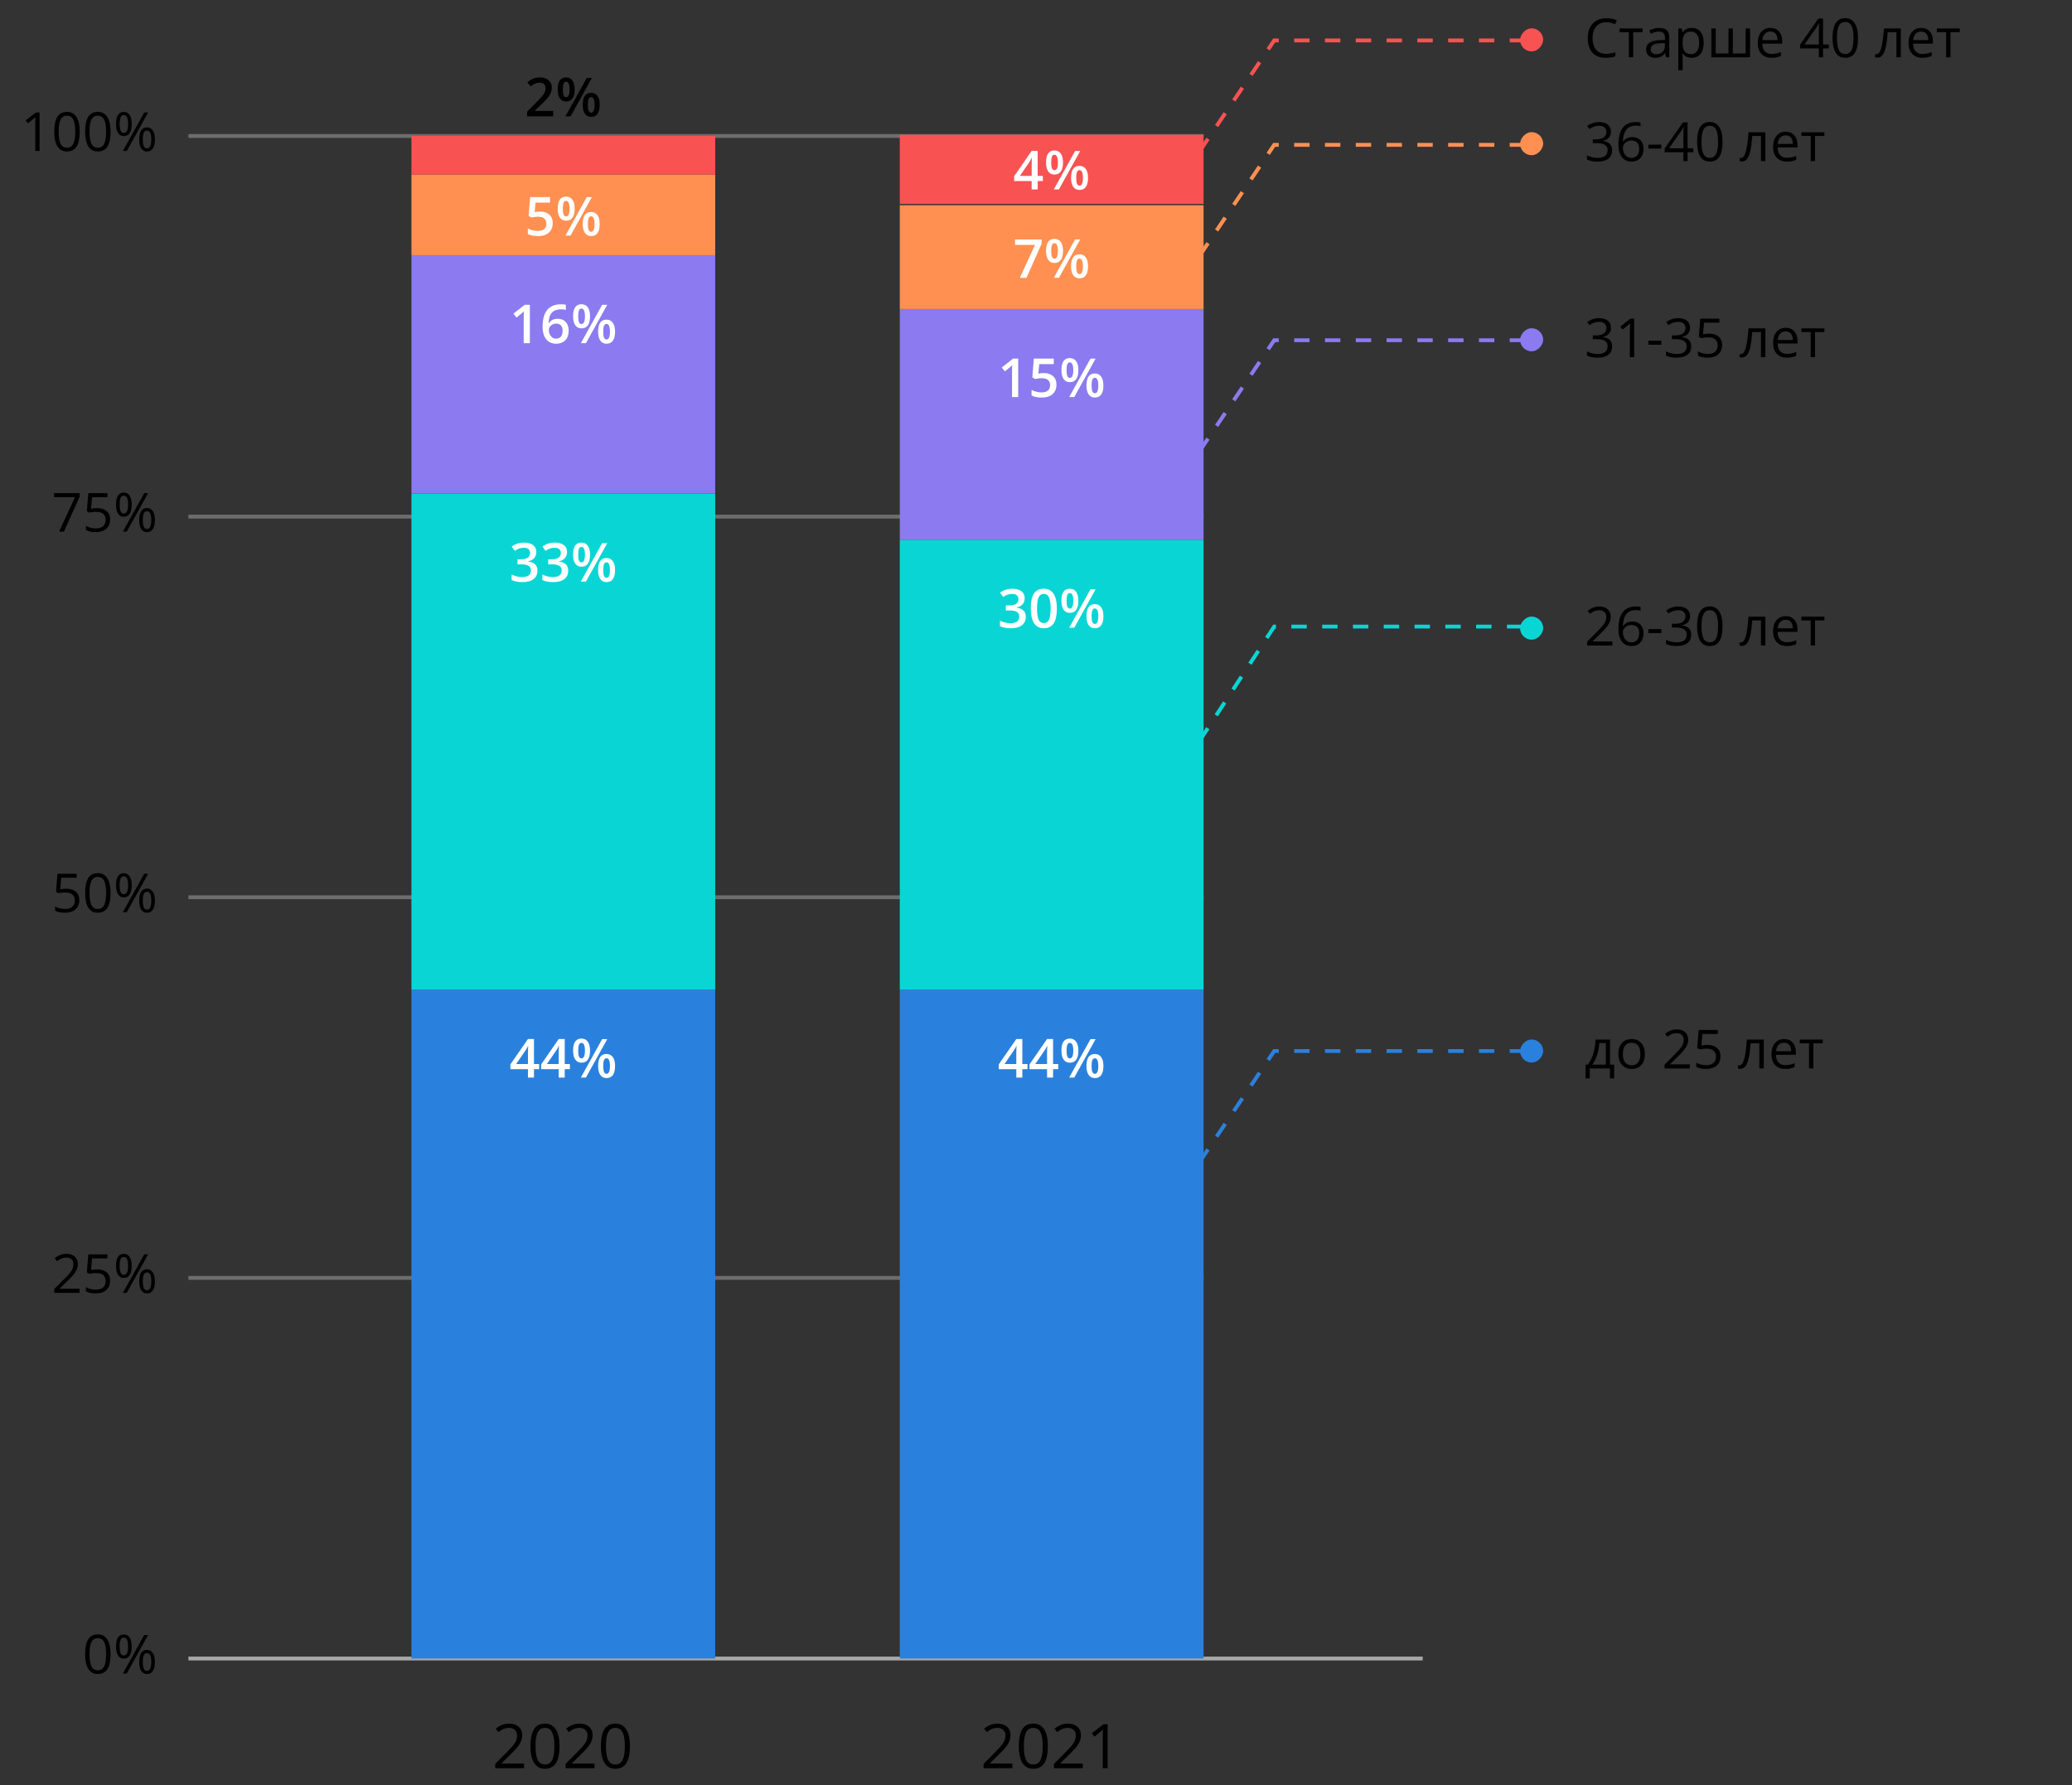 <?xml version="1.0" encoding="UTF-8"?> <svg xmlns="http://www.w3.org/2000/svg" width="615" height="530" viewBox="0 0 615 530" fill="none"><rect x="0" y="0" width="615" height="530" fill="#333333" stroke="none"/> <path d="M55.925 40.371H357.236" stroke="#C4C4C4" stroke-opacity="0.4" stroke-width="1.141"></path> <path d="M55.925 153.363H357.236" stroke="#C4C4C4" stroke-opacity="0.4" stroke-width="1.141"></path> <path d="M55.925 266.352H357.236" stroke="#C4C4C4" stroke-opacity="0.4" stroke-width="1.141"></path> <path d="M55.925 379.344H357.236" stroke="#C4C4C4" stroke-opacity="0.4" stroke-width="1.141"></path> <path d="M55.925 492.336H422.291" stroke="#C4C4C4" stroke-opacity="0.8" stroke-width="1.141"></path> <path d="M32.818 491.055C32.818 493.029 32.505 494.503 31.88 495.477C31.261 496.451 30.31 496.938 29.029 496.938C27.8 496.938 26.865 496.44 26.224 495.445C25.584 494.445 25.263 492.982 25.263 491.055C25.263 489.065 25.573 487.589 26.193 486.625C26.813 485.661 27.758 485.18 29.029 485.18C30.268 485.18 31.209 485.682 31.849 486.688C32.495 487.693 32.818 489.148 32.818 491.055ZM26.576 491.055C26.576 492.716 26.771 493.927 27.162 494.688C27.552 495.443 28.175 495.82 29.029 495.82C29.893 495.82 30.518 495.438 30.904 494.672C31.294 493.901 31.49 492.695 31.49 491.055C31.49 489.414 31.294 488.214 30.904 487.453C30.518 486.688 29.893 486.305 29.029 486.305C28.175 486.305 27.552 486.682 27.162 487.438C26.771 488.188 26.576 489.393 26.576 491.055ZM35.513 488.766C35.513 489.651 35.61 490.315 35.802 490.758C35.995 491.201 36.307 491.422 36.74 491.422C37.594 491.422 38.021 490.536 38.021 488.766C38.021 487.005 37.594 486.125 36.74 486.125C36.307 486.125 35.995 486.344 35.802 486.781C35.61 487.219 35.513 487.88 35.513 488.766ZM39.091 488.766C39.091 489.953 38.891 490.852 38.49 491.461C38.094 492.065 37.511 492.367 36.74 492.367C36.011 492.367 35.443 492.057 35.037 491.438C34.636 490.818 34.435 489.927 34.435 488.766C34.435 487.583 34.628 486.693 35.013 486.094C35.404 485.495 35.979 485.195 36.74 485.195C37.495 485.195 38.076 485.505 38.482 486.125C38.888 486.745 39.091 487.625 39.091 488.766ZM42.388 493.344C42.388 494.234 42.485 494.901 42.677 495.344C42.87 495.781 43.185 496 43.623 496C44.06 496 44.383 495.784 44.591 495.352C44.8 494.914 44.904 494.245 44.904 493.344C44.904 492.453 44.8 491.794 44.591 491.367C44.383 490.935 44.06 490.719 43.623 490.719C43.185 490.719 42.87 490.935 42.677 491.367C42.485 491.794 42.388 492.453 42.388 493.344ZM45.974 493.344C45.974 494.526 45.774 495.422 45.373 496.031C44.977 496.635 44.393 496.938 43.623 496.938C42.883 496.938 42.313 496.628 41.912 496.008C41.516 495.388 41.318 494.5 41.318 493.344C41.318 492.161 41.511 491.271 41.896 490.672C42.287 490.073 42.862 489.773 43.623 489.773C44.362 489.773 44.938 490.081 45.349 490.695C45.766 491.305 45.974 492.188 45.974 493.344ZM43.959 485.359L37.623 496.781H36.474L42.81 485.359H43.959Z" fill="black"></path> <path d="M23.599 383.789H16.091V382.672L19.099 379.648C20.016 378.721 20.62 378.06 20.912 377.664C21.203 377.268 21.422 376.883 21.568 376.508C21.714 376.133 21.787 375.729 21.787 375.297C21.787 374.688 21.602 374.206 21.232 373.852C20.862 373.492 20.349 373.312 19.693 373.312C19.219 373.312 18.768 373.391 18.341 373.547C17.919 373.703 17.448 373.987 16.927 374.398L16.24 373.516C17.292 372.641 18.438 372.203 19.677 372.203C20.75 372.203 21.591 372.479 22.201 373.031C22.81 373.578 23.115 374.315 23.115 375.242C23.115 375.966 22.912 376.682 22.505 377.391C22.099 378.099 21.339 378.995 20.224 380.078L17.724 382.523V382.586H23.599V383.789ZM28.818 376.812C30.021 376.812 30.966 377.112 31.654 377.711C32.346 378.305 32.693 379.12 32.693 380.156C32.693 381.339 32.315 382.266 31.56 382.938C30.81 383.609 29.774 383.945 28.451 383.945C27.164 383.945 26.183 383.74 25.505 383.328V382.078C25.87 382.312 26.323 382.497 26.865 382.633C27.406 382.763 27.94 382.828 28.466 382.828C29.383 382.828 30.094 382.612 30.599 382.18C31.11 381.747 31.365 381.122 31.365 380.305C31.365 378.711 30.388 377.914 28.435 377.914C27.94 377.914 27.279 377.99 26.451 378.141L25.779 377.711L26.209 372.367H31.888V373.562H27.318L27.029 376.992C27.628 376.872 28.224 376.812 28.818 376.812ZM35.513 375.773C35.513 376.659 35.61 377.323 35.802 377.766C35.995 378.208 36.307 378.43 36.74 378.43C37.594 378.43 38.021 377.544 38.021 375.773C38.021 374.013 37.594 373.133 36.74 373.133C36.307 373.133 35.995 373.352 35.802 373.789C35.61 374.227 35.513 374.888 35.513 375.773ZM39.091 375.773C39.091 376.961 38.891 377.859 38.49 378.469C38.094 379.073 37.511 379.375 36.74 379.375C36.011 379.375 35.443 379.065 35.037 378.445C34.636 377.826 34.435 376.935 34.435 375.773C34.435 374.591 34.628 373.701 35.013 373.102C35.404 372.503 35.979 372.203 36.74 372.203C37.495 372.203 38.076 372.513 38.482 373.133C38.888 373.753 39.091 374.633 39.091 375.773ZM42.388 380.352C42.388 381.242 42.485 381.909 42.677 382.352C42.87 382.789 43.185 383.008 43.623 383.008C44.06 383.008 44.383 382.792 44.591 382.359C44.8 381.922 44.904 381.253 44.904 380.352C44.904 379.461 44.8 378.802 44.591 378.375C44.383 377.943 44.06 377.727 43.623 377.727C43.185 377.727 42.87 377.943 42.677 378.375C42.485 378.802 42.388 379.461 42.388 380.352ZM45.974 380.352C45.974 381.534 45.774 382.43 45.373 383.039C44.977 383.643 44.393 383.945 43.623 383.945C42.883 383.945 42.313 383.635 41.912 383.016C41.516 382.396 41.318 381.508 41.318 380.352C41.318 379.169 41.511 378.279 41.896 377.68C42.287 377.081 42.862 376.781 43.623 376.781C44.362 376.781 44.938 377.089 45.349 377.703C45.766 378.312 45.974 379.195 45.974 380.352ZM43.959 372.367L37.623 383.789H36.474L42.81 372.367H43.959Z" fill="black"></path> <path d="M19.662 263.82C20.865 263.82 21.81 264.12 22.498 264.719C23.19 265.312 23.537 266.128 23.537 267.164C23.537 268.346 23.159 269.273 22.404 269.945C21.654 270.617 20.617 270.953 19.294 270.953C18.008 270.953 17.026 270.747 16.349 270.336V269.086C16.714 269.32 17.167 269.505 17.709 269.641C18.25 269.771 18.784 269.836 19.31 269.836C20.227 269.836 20.938 269.62 21.443 269.188C21.953 268.755 22.209 268.13 22.209 267.312C22.209 265.719 21.232 264.922 19.279 264.922C18.784 264.922 18.123 264.997 17.294 265.148L16.623 264.719L17.052 259.375H22.732V260.57H18.162L17.873 264C18.471 263.88 19.068 263.82 19.662 263.82ZM32.818 265.07C32.818 267.044 32.505 268.518 31.88 269.492C31.261 270.466 30.31 270.953 29.029 270.953C27.8 270.953 26.865 270.456 26.224 269.461C25.584 268.461 25.263 266.997 25.263 265.07C25.263 263.081 25.573 261.604 26.193 260.641C26.813 259.677 27.758 259.195 29.029 259.195C30.268 259.195 31.209 259.698 31.849 260.703C32.495 261.708 32.818 263.164 32.818 265.07ZM26.576 265.07C26.576 266.732 26.771 267.943 27.162 268.703C27.552 269.458 28.175 269.836 29.029 269.836C29.893 269.836 30.518 269.453 30.904 268.688C31.294 267.917 31.49 266.711 31.49 265.07C31.49 263.43 31.294 262.229 30.904 261.469C30.518 260.703 29.893 260.32 29.029 260.32C28.175 260.32 27.552 260.698 27.162 261.453C26.771 262.203 26.576 263.409 26.576 265.07ZM35.513 262.781C35.513 263.667 35.61 264.331 35.802 264.773C35.995 265.216 36.307 265.438 36.74 265.438C37.594 265.438 38.021 264.552 38.021 262.781C38.021 261.021 37.594 260.141 36.74 260.141C36.307 260.141 35.995 260.359 35.802 260.797C35.61 261.234 35.513 261.896 35.513 262.781ZM39.091 262.781C39.091 263.969 38.891 264.867 38.49 265.477C38.094 266.081 37.511 266.383 36.74 266.383C36.011 266.383 35.443 266.073 35.037 265.453C34.636 264.833 34.435 263.943 34.435 262.781C34.435 261.599 34.628 260.708 35.013 260.109C35.404 259.51 35.979 259.211 36.74 259.211C37.495 259.211 38.076 259.521 38.482 260.141C38.888 260.76 39.091 261.641 39.091 262.781ZM42.388 267.359C42.388 268.25 42.485 268.917 42.677 269.359C42.87 269.797 43.185 270.016 43.623 270.016C44.06 270.016 44.383 269.799 44.591 269.367C44.8 268.93 44.904 268.26 44.904 267.359C44.904 266.469 44.8 265.81 44.591 265.383C44.383 264.951 44.06 264.734 43.623 264.734C43.185 264.734 42.87 264.951 42.677 265.383C42.485 265.81 42.388 266.469 42.388 267.359ZM45.974 267.359C45.974 268.542 45.774 269.438 45.373 270.047C44.977 270.651 44.393 270.953 43.623 270.953C42.883 270.953 42.313 270.643 41.912 270.023C41.516 269.404 41.318 268.516 41.318 267.359C41.318 266.177 41.511 265.286 41.896 264.688C42.287 264.089 42.862 263.789 43.623 263.789C44.362 263.789 44.938 264.096 45.349 264.711C45.766 265.32 45.974 266.203 45.974 267.359ZM43.959 259.375L37.623 270.797H36.474L42.81 259.375H43.959Z" fill="black"></path> <path d="M17.537 157.809L22.271 147.582H16.044V146.387H23.646V147.426L18.974 157.809H17.537ZM28.818 150.832C30.021 150.832 30.966 151.132 31.654 151.73C32.346 152.324 32.693 153.139 32.693 154.176C32.693 155.358 32.315 156.285 31.56 156.957C30.81 157.629 29.774 157.965 28.451 157.965C27.164 157.965 26.183 157.759 25.505 157.348V156.098C25.87 156.332 26.323 156.517 26.865 156.652C27.406 156.783 27.94 156.848 28.466 156.848C29.383 156.848 30.094 156.632 30.599 156.199C31.11 155.767 31.365 155.142 31.365 154.324C31.365 152.73 30.388 151.934 28.435 151.934C27.94 151.934 27.279 152.009 26.451 152.16L25.779 151.73L26.209 146.387H31.888V147.582H27.318L27.029 151.012C27.628 150.892 28.224 150.832 28.818 150.832ZM35.513 149.793C35.513 150.678 35.61 151.342 35.802 151.785C35.995 152.228 36.307 152.449 36.74 152.449C37.594 152.449 38.021 151.564 38.021 149.793C38.021 148.033 37.594 147.152 36.74 147.152C36.307 147.152 35.995 147.371 35.802 147.809C35.61 148.246 35.513 148.908 35.513 149.793ZM39.091 149.793C39.091 150.98 38.891 151.879 38.49 152.488C38.094 153.092 37.511 153.395 36.74 153.395C36.011 153.395 35.443 153.085 35.037 152.465C34.636 151.845 34.435 150.954 34.435 149.793C34.435 148.611 34.628 147.72 35.013 147.121C35.404 146.522 35.979 146.223 36.74 146.223C37.495 146.223 38.076 146.533 38.482 147.152C38.888 147.772 39.091 148.652 39.091 149.793ZM42.388 154.371C42.388 155.262 42.485 155.928 42.677 156.371C42.87 156.809 43.185 157.027 43.623 157.027C44.06 157.027 44.383 156.811 44.591 156.379C44.8 155.941 44.904 155.272 44.904 154.371C44.904 153.48 44.8 152.822 44.591 152.395C44.383 151.962 44.06 151.746 43.623 151.746C43.185 151.746 42.87 151.962 42.677 152.395C42.485 152.822 42.388 153.48 42.388 154.371ZM45.974 154.371C45.974 155.553 45.774 156.449 45.373 157.059C44.977 157.663 44.393 157.965 43.623 157.965C42.883 157.965 42.313 157.655 41.912 157.035C41.516 156.415 41.318 155.527 41.318 154.371C41.318 153.189 41.511 152.298 41.896 151.699C42.287 151.1 42.862 150.801 43.623 150.801C44.362 150.801 44.938 151.108 45.349 151.723C45.766 152.332 45.974 153.215 45.974 154.371ZM43.959 146.387L37.623 157.809H36.474L42.81 146.387H43.959Z" fill="black"></path> <path d="M11.74 44.816H10.474V36.676C10.474 35.999 10.495 35.358 10.537 34.754C10.427 34.863 10.305 34.978 10.169 35.098C10.034 35.217 9.414 35.725 8.31 36.621L7.623 35.73L10.646 33.395H11.74V44.816ZM23.662 39.09C23.662 41.064 23.349 42.538 22.724 43.512C22.104 44.486 21.154 44.973 19.873 44.973C18.643 44.973 17.709 44.475 17.068 43.48C16.427 42.48 16.107 41.017 16.107 39.09C16.107 37.1 16.417 35.624 17.037 34.66C17.656 33.697 18.602 33.215 19.873 33.215C21.112 33.215 22.052 33.717 22.693 34.723C23.339 35.728 23.662 37.184 23.662 39.09ZM17.419 39.09C17.419 40.751 17.615 41.962 18.005 42.723C18.396 43.478 19.018 43.855 19.873 43.855C20.737 43.855 21.362 43.473 21.748 42.707C22.138 41.936 22.334 40.73 22.334 39.09C22.334 37.449 22.138 36.249 21.748 35.488C21.362 34.723 20.737 34.34 19.873 34.34C19.018 34.34 18.396 34.717 18.005 35.473C17.615 36.223 17.419 37.428 17.419 39.09ZM32.818 39.09C32.818 41.064 32.505 42.538 31.88 43.512C31.261 44.486 30.31 44.973 29.029 44.973C27.8 44.973 26.865 44.475 26.224 43.48C25.584 42.48 25.263 41.017 25.263 39.09C25.263 37.1 25.573 35.624 26.193 34.66C26.813 33.697 27.758 33.215 29.029 33.215C30.268 33.215 31.209 33.717 31.849 34.723C32.495 35.728 32.818 37.184 32.818 39.09ZM26.576 39.09C26.576 40.751 26.771 41.962 27.162 42.723C27.552 43.478 28.175 43.855 29.029 43.855C29.893 43.855 30.518 43.473 30.904 42.707C31.294 41.936 31.49 40.73 31.49 39.09C31.49 37.449 31.294 36.249 30.904 35.488C30.518 34.723 29.893 34.34 29.029 34.34C28.175 34.34 27.552 34.717 27.162 35.473C26.771 36.223 26.576 37.428 26.576 39.09ZM35.513 36.801C35.513 37.686 35.609 38.35 35.802 38.793C35.995 39.236 36.307 39.457 36.74 39.457C37.594 39.457 38.021 38.572 38.021 36.801C38.021 35.04 37.594 34.16 36.74 34.16C36.307 34.16 35.995 34.379 35.802 34.816C35.609 35.254 35.513 35.915 35.513 36.801ZM39.091 36.801C39.091 37.988 38.891 38.887 38.49 39.496C38.094 40.1 37.511 40.402 36.74 40.402C36.011 40.402 35.443 40.092 35.037 39.473C34.636 38.853 34.435 37.962 34.435 36.801C34.435 35.618 34.628 34.728 35.013 34.129C35.404 33.53 35.979 33.23 36.74 33.23C37.495 33.23 38.076 33.54 38.482 34.16C38.888 34.78 39.091 35.66 39.091 36.801ZM42.388 41.379C42.388 42.27 42.484 42.936 42.677 43.379C42.87 43.816 43.185 44.035 43.623 44.035C44.06 44.035 44.383 43.819 44.591 43.387C44.8 42.949 44.904 42.28 44.904 41.379C44.904 40.488 44.8 39.829 44.591 39.402C44.383 38.97 44.06 38.754 43.623 38.754C43.185 38.754 42.87 38.97 42.677 39.402C42.484 39.829 42.388 40.488 42.388 41.379ZM45.974 41.379C45.974 42.561 45.774 43.457 45.373 44.066C44.977 44.671 44.393 44.973 43.623 44.973C42.883 44.973 42.313 44.663 41.912 44.043C41.516 43.423 41.318 42.535 41.318 41.379C41.318 40.197 41.511 39.306 41.896 38.707C42.287 38.108 42.862 37.809 43.623 37.809C44.362 37.809 44.938 38.116 45.349 38.73C45.766 39.34 45.974 40.223 45.974 41.379ZM43.959 33.395L37.623 44.816H36.474L42.81 33.395H43.959Z" fill="black"></path> <path d="M356 345L378.203 312H454" stroke="#2A81DD" stroke-width="1.141" stroke-dasharray="4.57 4.57"></path> <path d="M356 220L378.203 186H454" stroke="#09D6D4" stroke-width="1.141" stroke-dasharray="4.57 4.57"></path> <path d="M356 134L378.203 101H454" stroke="#8B7AF0" stroke-width="1.141" stroke-dasharray="4.57 4.57"></path> <path d="M356 76L378.203 43H454" stroke="#FF9051" stroke-width="1.141" stroke-dasharray="4.57 4.57"></path> <path d="M356 45L378.203 12H454" stroke="#F95252" stroke-width="1.141" stroke-dasharray="4.57 4.57"></path> <rect width="6.848" height="6.848" rx="3.424" transform="matrix(-1 0 0 1 458.037 183.039)" fill="#09D6D4"></rect> <path d="M478.588 191.625H471.08V190.508L474.088 187.484C475.004 186.557 475.608 185.896 475.9 185.5C476.192 185.104 476.411 184.719 476.556 184.344C476.702 183.969 476.775 183.565 476.775 183.133C476.775 182.523 476.59 182.042 476.22 181.688C475.851 181.328 475.338 181.148 474.681 181.148C474.207 181.148 473.757 181.227 473.33 181.383C472.908 181.539 472.437 181.823 471.916 182.234L471.228 181.352C472.28 180.477 473.426 180.039 474.666 180.039C475.739 180.039 476.58 180.315 477.189 180.867C477.799 181.414 478.103 182.151 478.103 183.078C478.103 183.802 477.9 184.518 477.494 185.227C477.088 185.935 476.327 186.831 475.213 187.914L472.713 190.359V190.422H478.588V191.625ZM480.369 186.742C480.369 184.497 480.804 182.82 481.674 181.711C482.549 180.596 483.84 180.039 485.549 180.039C486.137 180.039 486.601 180.089 486.939 180.188V181.305C486.538 181.174 486.08 181.109 485.564 181.109C484.34 181.109 483.405 181.492 482.76 182.258C482.114 183.018 481.76 184.216 481.697 185.852H481.791C482.364 184.956 483.27 184.508 484.51 184.508C485.536 184.508 486.343 184.818 486.931 185.438C487.525 186.057 487.822 186.898 487.822 187.961C487.822 189.148 487.497 190.083 486.845 190.766C486.2 191.443 485.325 191.781 484.22 191.781C483.038 191.781 482.101 191.339 481.408 190.453C480.715 189.562 480.369 188.326 480.369 186.742ZM484.205 190.68C484.944 190.68 485.517 190.448 485.924 189.984C486.335 189.516 486.541 188.841 486.541 187.961C486.541 187.206 486.351 186.612 485.97 186.18C485.59 185.747 485.023 185.531 484.267 185.531C483.799 185.531 483.369 185.628 482.978 185.82C482.588 186.013 482.275 186.279 482.041 186.617C481.812 186.956 481.697 187.307 481.697 187.672C481.697 188.208 481.801 188.708 482.01 189.172C482.218 189.635 482.512 190.003 482.892 190.273C483.278 190.544 483.715 190.68 484.205 190.68ZM489.267 187.93V186.742H493.103V187.93H489.267ZM501.627 182.891C501.627 183.62 501.421 184.216 501.01 184.68C500.603 185.143 500.025 185.453 499.275 185.609V185.672C500.192 185.786 500.872 186.078 501.314 186.547C501.757 187.016 501.978 187.63 501.978 188.391C501.978 189.479 501.601 190.318 500.845 190.906C500.09 191.49 499.017 191.781 497.627 191.781C497.023 191.781 496.468 191.734 495.963 191.641C495.463 191.552 494.976 191.393 494.502 191.164V189.93C494.997 190.174 495.523 190.362 496.08 190.492C496.642 190.617 497.174 190.68 497.674 190.68C499.648 190.68 500.635 189.906 500.635 188.359C500.635 186.974 499.546 186.281 497.369 186.281H496.244V185.164H497.385C498.275 185.164 498.981 184.969 499.502 184.578C500.023 184.182 500.283 183.635 500.283 182.938C500.283 182.38 500.09 181.943 499.705 181.625C499.325 181.307 498.806 181.148 498.15 181.148C497.65 181.148 497.179 181.216 496.736 181.352C496.293 181.487 495.788 181.737 495.22 182.102L494.564 181.227C495.033 180.857 495.572 180.568 496.181 180.359C496.796 180.146 497.442 180.039 498.119 180.039C499.228 180.039 500.09 180.294 500.705 180.805C501.319 181.31 501.627 182.005 501.627 182.891ZM511.275 185.898C511.275 187.872 510.963 189.346 510.338 190.32C509.718 191.294 508.767 191.781 507.486 191.781C506.257 191.781 505.322 191.284 504.681 190.289C504.041 189.289 503.72 187.826 503.72 185.898C503.72 183.909 504.03 182.432 504.65 181.469C505.27 180.505 506.215 180.023 507.486 180.023C508.726 180.023 509.666 180.526 510.306 181.531C510.952 182.536 511.275 183.992 511.275 185.898ZM505.033 185.898C505.033 187.56 505.228 188.771 505.619 189.531C506.01 190.286 506.632 190.664 507.486 190.664C508.351 190.664 508.976 190.281 509.361 189.516C509.752 188.745 509.947 187.539 509.947 185.898C509.947 184.258 509.752 183.057 509.361 182.297C508.976 181.531 508.351 181.148 507.486 181.148C506.632 181.148 506.01 181.526 505.619 182.281C505.228 183.031 505.033 184.237 505.033 185.898ZM523.994 191.625H522.681V184.172H520.111C519.97 186.026 519.775 187.497 519.525 188.586C519.275 189.674 518.95 190.471 518.549 190.977C518.153 191.482 517.648 191.734 517.033 191.734C516.752 191.734 516.528 191.703 516.361 191.641V190.68C516.476 190.711 516.606 190.727 516.752 190.727C517.351 190.727 517.827 190.094 518.181 188.828C518.536 187.562 518.804 185.641 518.986 183.062H523.994V191.625ZM530.369 191.781C529.103 191.781 528.103 191.396 527.369 190.625C526.64 189.854 526.275 188.784 526.275 187.414C526.275 186.034 526.614 184.938 527.291 184.125C527.973 183.312 528.887 182.906 530.033 182.906C531.106 182.906 531.955 183.26 532.58 183.969C533.205 184.672 533.517 185.602 533.517 186.758V187.578H527.619C527.645 188.583 527.898 189.346 528.377 189.867C528.861 190.388 529.541 190.648 530.416 190.648C531.338 190.648 532.249 190.456 533.15 190.07V191.227C532.692 191.424 532.257 191.565 531.845 191.648C531.439 191.737 530.947 191.781 530.369 191.781ZM530.017 183.992C529.33 183.992 528.78 184.216 528.369 184.664C527.963 185.112 527.723 185.732 527.65 186.523H532.127C532.127 185.706 531.944 185.081 531.58 184.648C531.215 184.211 530.694 183.992 530.017 183.992ZM541.51 184.172H538.728V191.625H537.431V184.172H534.681V183.062H541.51V184.172Z" fill="black"></path> <rect width="6.848" height="6.848" rx="3.424" transform="matrix(-1 0 0 1 458.037 97.438)" fill="#8B7AF0"></rect> <path d="M478.158 97.289C478.158 98.018 477.952 98.615 477.541 99.078C477.135 99.542 476.556 99.852 475.806 100.008V100.07C476.723 100.185 477.403 100.477 477.845 100.945C478.288 101.414 478.51 102.029 478.51 102.789C478.51 103.878 478.132 104.716 477.377 105.305C476.622 105.888 475.549 106.18 474.158 106.18C473.554 106.18 472.999 106.133 472.494 106.039C471.994 105.951 471.507 105.792 471.033 105.562V104.328C471.528 104.573 472.054 104.76 472.611 104.891C473.174 105.016 473.705 105.078 474.205 105.078C476.179 105.078 477.166 104.305 477.166 102.758C477.166 101.372 476.077 100.68 473.9 100.68H472.775V99.562H473.916C474.806 99.562 475.512 99.367 476.033 98.977C476.554 98.581 476.814 98.034 476.814 97.336C476.814 96.779 476.622 96.341 476.236 96.023C475.856 95.706 475.338 95.547 474.681 95.547C474.181 95.547 473.71 95.615 473.267 95.75C472.825 95.885 472.319 96.135 471.752 96.5L471.095 95.625C471.564 95.255 472.103 94.966 472.713 94.758C473.327 94.544 473.973 94.438 474.65 94.438C475.76 94.438 476.622 94.693 477.236 95.203C477.851 95.708 478.158 96.404 478.158 97.289ZM485.041 106.023H483.775V97.883C483.775 97.206 483.796 96.565 483.838 95.961C483.728 96.07 483.606 96.185 483.47 96.305C483.335 96.424 482.715 96.932 481.611 97.828L480.924 96.938L483.947 94.602H485.041V106.023ZM489.267 102.328V101.141H493.103V102.328H489.267ZM501.627 97.289C501.627 98.018 501.421 98.615 501.01 99.078C500.603 99.542 500.025 99.852 499.275 100.008V100.07C500.192 100.185 500.872 100.477 501.314 100.945C501.757 101.414 501.978 102.029 501.978 102.789C501.978 103.878 501.601 104.716 500.845 105.305C500.09 105.888 499.017 106.18 497.627 106.18C497.023 106.18 496.468 106.133 495.963 106.039C495.463 105.951 494.976 105.792 494.502 105.562V104.328C494.997 104.573 495.523 104.76 496.08 104.891C496.642 105.016 497.174 105.078 497.674 105.078C499.648 105.078 500.635 104.305 500.635 102.758C500.635 101.372 499.546 100.68 497.369 100.68H496.244V99.562H497.385C498.275 99.562 498.981 99.367 499.502 98.977C500.023 98.581 500.283 98.034 500.283 97.336C500.283 96.779 500.09 96.341 499.705 96.023C499.325 95.706 498.806 95.547 498.15 95.547C497.65 95.547 497.179 95.615 496.736 95.75C496.293 95.885 495.788 96.135 495.22 96.5L494.564 95.625C495.033 95.255 495.572 94.966 496.181 94.758C496.796 94.544 497.442 94.438 498.119 94.438C499.228 94.438 500.09 94.693 500.705 95.203C501.319 95.708 501.627 96.404 501.627 97.289ZM507.275 99.047C508.478 99.047 509.424 99.346 510.111 99.945C510.804 100.539 511.15 101.354 511.15 102.391C511.15 103.573 510.773 104.5 510.017 105.172C509.267 105.844 508.231 106.18 506.908 106.18C505.622 106.18 504.64 105.974 503.963 105.562V104.312C504.327 104.547 504.78 104.732 505.322 104.867C505.864 104.997 506.398 105.062 506.924 105.062C507.84 105.062 508.551 104.846 509.056 104.414C509.567 103.982 509.822 103.357 509.822 102.539C509.822 100.945 508.845 100.148 506.892 100.148C506.398 100.148 505.736 100.224 504.908 100.375L504.236 99.945L504.666 94.602H510.345V95.797H505.775L505.486 99.227C506.085 99.107 506.681 99.047 507.275 99.047ZM523.994 106.023H522.681V98.57H520.111C519.97 100.424 519.775 101.896 519.525 102.984C519.275 104.073 518.95 104.87 518.549 105.375C518.153 105.88 517.648 106.133 517.033 106.133C516.752 106.133 516.528 106.102 516.361 106.039V105.078C516.476 105.109 516.606 105.125 516.752 105.125C517.351 105.125 517.827 104.492 518.181 103.227C518.536 101.961 518.804 100.039 518.986 97.461H523.994V106.023ZM530.369 106.18C529.103 106.18 528.103 105.794 527.369 105.023C526.64 104.253 526.275 103.182 526.275 101.812C526.275 100.432 526.614 99.336 527.291 98.523C527.973 97.711 528.887 97.305 530.033 97.305C531.106 97.305 531.955 97.659 532.58 98.367C533.205 99.07 533.517 100 533.517 101.156V101.977H527.619C527.645 102.982 527.898 103.745 528.377 104.266C528.861 104.786 529.541 105.047 530.416 105.047C531.338 105.047 532.249 104.854 533.15 104.469V105.625C532.692 105.823 532.257 105.964 531.845 106.047C531.439 106.135 530.947 106.18 530.369 106.18ZM530.017 98.391C529.33 98.391 528.78 98.615 528.369 99.062C527.963 99.51 527.723 100.13 527.65 100.922H532.127C532.127 100.104 531.944 99.479 531.58 99.047C531.215 98.609 530.694 98.391 530.017 98.391ZM541.51 98.57H538.728V106.023H537.431V98.57H534.681V97.461H541.51V98.57Z" fill="black"></path> <rect width="6.848" height="6.848" rx="3.424" transform="matrix(-1 0 0 1 458.037 39.23)" fill="#FF9051"></rect> <path d="M478.158 39.082C478.158 39.811 477.952 40.408 477.541 40.871C477.135 41.335 476.556 41.645 475.806 41.801V41.863C476.723 41.978 477.403 42.27 477.845 42.738C478.288 43.207 478.51 43.822 478.51 44.582C478.51 45.671 478.132 46.509 477.377 47.098C476.622 47.681 475.549 47.973 474.158 47.973C473.554 47.973 472.999 47.926 472.494 47.832C471.994 47.743 471.507 47.585 471.033 47.355V46.121C471.528 46.366 472.054 46.553 472.611 46.684C473.174 46.809 473.705 46.871 474.205 46.871C476.179 46.871 477.166 46.098 477.166 44.551C477.166 43.165 476.077 42.473 473.9 42.473H472.775V41.355H473.916C474.806 41.355 475.512 41.16 476.033 40.77C476.554 40.374 476.814 39.827 476.814 39.129C476.814 38.572 476.622 38.134 476.236 37.816C475.856 37.499 475.338 37.34 474.681 37.34C474.181 37.34 473.71 37.408 473.267 37.543C472.825 37.678 472.319 37.928 471.752 38.293L471.095 37.418C471.564 37.048 472.103 36.759 472.713 36.551C473.327 36.337 473.973 36.23 474.65 36.23C475.76 36.23 476.622 36.486 477.236 36.996C477.851 37.501 478.158 38.197 478.158 39.082ZM480.369 42.934C480.369 40.689 480.804 39.012 481.674 37.902C482.549 36.788 483.84 36.23 485.549 36.23C486.137 36.23 486.601 36.28 486.939 36.379V37.496C486.538 37.366 486.08 37.301 485.564 37.301C484.34 37.301 483.405 37.684 482.76 38.449C482.114 39.21 481.76 40.408 481.697 42.043H481.791C482.364 41.147 483.27 40.699 484.51 40.699C485.536 40.699 486.343 41.009 486.931 41.629C487.525 42.249 487.822 43.09 487.822 44.152C487.822 45.34 487.497 46.275 486.845 46.957C486.2 47.634 485.325 47.973 484.22 47.973C483.038 47.973 482.101 47.53 481.408 46.645C480.715 45.754 480.369 44.517 480.369 42.934ZM484.205 46.871C484.944 46.871 485.517 46.639 485.924 46.176C486.335 45.707 486.541 45.033 486.541 44.152C486.541 43.397 486.351 42.803 485.97 42.371C485.59 41.939 485.023 41.723 484.267 41.723C483.799 41.723 483.369 41.819 482.978 42.012C482.588 42.204 482.275 42.47 482.041 42.809C481.812 43.147 481.697 43.499 481.697 43.863C481.697 44.4 481.801 44.9 482.01 45.363C482.218 45.827 482.512 46.194 482.892 46.465C483.278 46.736 483.715 46.871 484.205 46.871ZM489.267 44.121V42.934H493.103V44.121H489.267ZM502.595 45.191H500.9V47.816H499.658V45.191H494.103V44.059L499.525 36.332H500.9V44.012H502.595V45.191ZM499.658 44.012V40.215C499.658 39.47 499.684 38.629 499.736 37.691H499.674C499.424 38.191 499.189 38.605 498.97 38.934L495.4 44.012H499.658ZM511.275 42.09C511.275 44.064 510.963 45.538 510.338 46.512C509.718 47.486 508.767 47.973 507.486 47.973C506.257 47.973 505.322 47.475 504.681 46.48C504.041 45.48 503.72 44.017 503.72 42.09C503.72 40.1 504.03 38.624 504.65 37.66C505.27 36.697 506.215 36.215 507.486 36.215C508.726 36.215 509.666 36.717 510.306 37.723C510.952 38.728 511.275 40.184 511.275 42.09ZM505.033 42.09C505.033 43.751 505.228 44.962 505.619 45.723C506.01 46.478 506.632 46.855 507.486 46.855C508.351 46.855 508.976 46.473 509.361 45.707C509.752 44.936 509.947 43.73 509.947 42.09C509.947 40.449 509.752 39.249 509.361 38.488C508.976 37.723 508.351 37.34 507.486 37.34C506.632 37.34 506.01 37.717 505.619 38.473C505.228 39.223 505.033 40.428 505.033 42.09ZM523.994 47.816H522.681V40.363H520.111C519.97 42.217 519.775 43.689 519.525 44.777C519.275 45.866 518.95 46.663 518.549 47.168C518.153 47.673 517.648 47.926 517.033 47.926C516.752 47.926 516.528 47.895 516.361 47.832V46.871C516.476 46.902 516.606 46.918 516.752 46.918C517.351 46.918 517.827 46.285 518.181 45.02C518.536 43.754 518.804 41.832 518.986 39.254H523.994V47.816ZM530.369 47.973C529.103 47.973 528.103 47.587 527.369 46.816C526.64 46.046 526.275 44.975 526.275 43.605C526.275 42.225 526.614 41.129 527.291 40.316C527.973 39.504 528.887 39.098 530.033 39.098C531.106 39.098 531.955 39.452 532.58 40.16C533.205 40.863 533.517 41.793 533.517 42.949V43.77H527.619C527.645 44.775 527.898 45.538 528.377 46.059C528.861 46.579 529.541 46.84 530.416 46.84C531.338 46.84 532.249 46.647 533.15 46.262V47.418C532.692 47.616 532.257 47.757 531.845 47.84C531.439 47.928 530.947 47.973 530.369 47.973ZM530.017 40.184C529.33 40.184 528.78 40.408 528.369 40.855C527.963 41.303 527.723 41.923 527.65 42.715H532.127C532.127 41.897 531.944 41.272 531.58 40.84C531.215 40.402 530.694 40.184 530.017 40.184ZM541.51 40.363H538.728V47.816H537.431V40.363H534.681V39.254H541.51V40.363Z" fill="black"></path> <path d="M476.76 6.602C475.504 6.602 474.512 7.021 473.783 7.859C473.059 8.693 472.697 9.836 472.697 11.289C472.697 12.784 473.046 13.94 473.744 14.758C474.447 15.57 475.447 15.977 476.744 15.977C477.541 15.977 478.45 15.833 479.47 15.547V16.711C478.679 17.008 477.702 17.156 476.541 17.156C474.858 17.156 473.559 16.646 472.642 15.625C471.731 14.604 471.275 13.154 471.275 11.273C471.275 10.096 471.494 9.065 471.931 8.18C472.374 7.294 473.01 6.612 473.838 6.133C474.671 5.654 475.65 5.414 476.775 5.414C477.973 5.414 479.02 5.633 479.916 6.07L479.353 7.211C478.489 6.805 477.624 6.602 476.76 6.602ZM487.541 9.547H484.76V17H483.463V9.547H480.713V8.438H487.541V9.547ZM494.502 17L494.244 15.781H494.181C493.754 16.318 493.327 16.682 492.9 16.875C492.478 17.062 491.95 17.156 491.314 17.156C490.465 17.156 489.799 16.938 489.314 16.5C488.835 16.062 488.595 15.44 488.595 14.633C488.595 12.904 489.978 11.997 492.744 11.914L494.197 11.867V11.336C494.197 10.664 494.051 10.169 493.76 9.852C493.473 9.529 493.012 9.367 492.377 9.367C491.663 9.367 490.856 9.586 489.955 10.023L489.556 9.031C489.978 8.802 490.439 8.622 490.939 8.492C491.444 8.362 491.95 8.297 492.455 8.297C493.476 8.297 494.231 8.523 494.72 8.977C495.215 9.43 495.463 10.156 495.463 11.156V17H494.502ZM491.572 16.086C492.379 16.086 493.012 15.865 493.47 15.422C493.934 14.979 494.166 14.359 494.166 13.562V12.789L492.869 12.844C491.838 12.88 491.093 13.042 490.635 13.328C490.181 13.609 489.955 14.05 489.955 14.648C489.955 15.117 490.095 15.474 490.377 15.719C490.663 15.963 491.062 16.086 491.572 16.086ZM502.127 17.156C501.569 17.156 501.059 17.055 500.595 16.852C500.137 16.643 499.752 16.326 499.439 15.898H499.345C499.408 16.398 499.439 16.872 499.439 17.32V20.844H498.142V8.438H499.197L499.377 9.609H499.439C499.773 9.141 500.161 8.802 500.603 8.594C501.046 8.385 501.554 8.281 502.127 8.281C503.262 8.281 504.137 8.669 504.752 9.445C505.372 10.221 505.681 11.31 505.681 12.711C505.681 14.117 505.366 15.211 504.736 15.992C504.111 16.768 503.241 17.156 502.127 17.156ZM501.939 9.383C501.064 9.383 500.431 9.625 500.041 10.109C499.65 10.594 499.45 11.365 499.439 12.422V12.711C499.439 13.914 499.64 14.776 500.041 15.297C500.442 15.812 501.085 16.07 501.97 16.07C502.71 16.07 503.288 15.771 503.705 15.172C504.127 14.573 504.338 13.747 504.338 12.695C504.338 11.628 504.127 10.81 503.705 10.242C503.288 9.669 502.7 9.383 501.939 9.383ZM514.338 15.883H518.135V8.438H519.447V17H507.955V8.438H509.252V15.883H513.041V8.438H514.338V15.883ZM525.822 17.156C524.556 17.156 523.556 16.771 522.822 16C522.093 15.229 521.728 14.159 521.728 12.789C521.728 11.409 522.067 10.312 522.744 9.5C523.426 8.688 524.34 8.281 525.486 8.281C526.559 8.281 527.408 8.635 528.033 9.344C528.658 10.047 528.97 10.977 528.97 12.133V12.953H523.072C523.098 13.958 523.351 14.721 523.83 15.242C524.314 15.763 524.994 16.023 525.869 16.023C526.791 16.023 527.702 15.831 528.603 15.445V16.602C528.145 16.799 527.71 16.94 527.299 17.023C526.892 17.112 526.4 17.156 525.822 17.156ZM525.47 9.367C524.783 9.367 524.233 9.591 523.822 10.039C523.416 10.487 523.176 11.107 523.103 11.898H527.58C527.58 11.081 527.398 10.456 527.033 10.023C526.668 9.586 526.148 9.367 525.47 9.367ZM542.799 14.375H541.103V17H539.861V14.375H534.306V13.242L539.728 5.516H541.103V13.195H542.799V14.375ZM539.861 13.195V9.398C539.861 8.654 539.887 7.812 539.939 6.875H539.877C539.627 7.375 539.392 7.789 539.174 8.117L535.603 13.195H539.861ZM551.478 11.273C551.478 13.247 551.166 14.721 550.541 15.695C549.921 16.669 548.97 17.156 547.689 17.156C546.46 17.156 545.525 16.659 544.885 15.664C544.244 14.664 543.924 13.2 543.924 11.273C543.924 9.284 544.233 7.807 544.853 6.844C545.473 5.88 546.418 5.398 547.689 5.398C548.929 5.398 549.869 5.901 550.51 6.906C551.155 7.911 551.478 9.367 551.478 11.273ZM545.236 11.273C545.236 12.935 545.431 14.146 545.822 14.906C546.213 15.662 546.835 16.039 547.689 16.039C548.554 16.039 549.179 15.656 549.564 14.891C549.955 14.12 550.15 12.914 550.15 11.273C550.15 9.633 549.955 8.432 549.564 7.672C549.179 6.906 548.554 6.523 547.689 6.523C546.835 6.523 546.213 6.901 545.822 7.656C545.431 8.406 545.236 9.612 545.236 11.273ZM564.197 17H562.885V9.547H560.314C560.174 11.401 559.978 12.872 559.728 13.961C559.478 15.05 559.153 15.846 558.752 16.352C558.356 16.857 557.851 17.109 557.236 17.109C556.955 17.109 556.731 17.078 556.564 17.016V16.055C556.679 16.086 556.809 16.102 556.955 16.102C557.554 16.102 558.03 15.469 558.385 14.203C558.739 12.938 559.007 11.016 559.189 8.438H564.197V17ZM570.572 17.156C569.306 17.156 568.306 16.771 567.572 16C566.843 15.229 566.478 14.159 566.478 12.789C566.478 11.409 566.817 10.312 567.494 9.5C568.176 8.688 569.09 8.281 570.236 8.281C571.309 8.281 572.158 8.635 572.783 9.344C573.408 10.047 573.72 10.977 573.72 12.133V12.953H567.822C567.848 13.958 568.101 14.721 568.58 15.242C569.064 15.763 569.744 16.023 570.619 16.023C571.541 16.023 572.452 15.831 573.353 15.445V16.602C572.895 16.799 572.46 16.94 572.049 17.023C571.642 17.112 571.15 17.156 570.572 17.156ZM570.22 9.367C569.533 9.367 568.983 9.591 568.572 10.039C568.166 10.487 567.926 11.107 567.853 11.898H572.33C572.33 11.081 572.148 10.456 571.783 10.023C571.418 9.586 570.898 9.367 570.22 9.367ZM581.713 9.547H578.931V17H577.635V9.547H574.885V8.438H581.713V9.547Z" fill="black"></path> <rect width="6.848" height="6.848" rx="3.424" transform="matrix(-1 0 0 1 458.037 8.414)" fill="#F95252"></rect> <rect width="6.848" height="6.848" rx="3.424" transform="matrix(-1 0 0 1 458.038 308.582)" fill="#2A81DD"></rect> <path d="M479.111 320.129H477.854V317.168H471.869V320.129H470.619V316.051H471.291C471.989 315.103 472.536 313.991 472.932 312.715C473.327 311.439 473.533 310.069 473.549 308.605H477.885V316.051H479.111V320.129ZM476.635 316.051V309.629H474.713C474.645 310.785 474.421 311.957 474.041 313.145C473.666 314.327 473.197 315.296 472.635 316.051H476.635ZM488.221 312.879C488.221 314.275 487.869 315.366 487.166 316.152C486.463 316.934 485.492 317.324 484.252 317.324C483.486 317.324 482.807 317.145 482.213 316.785C481.619 316.426 481.161 315.91 480.838 315.238C480.515 314.566 480.354 313.78 480.354 312.879C480.354 311.483 480.702 310.397 481.4 309.621C482.098 308.84 483.067 308.449 484.307 308.449C485.505 308.449 486.455 308.848 487.158 309.645C487.867 310.441 488.221 311.52 488.221 312.879ZM481.697 312.879C481.697 313.973 481.916 314.806 482.354 315.379C482.791 315.952 483.434 316.238 484.283 316.238C485.132 316.238 485.775 315.954 486.213 315.387C486.656 314.814 486.877 313.978 486.877 312.879C486.877 311.79 486.656 310.965 486.213 310.402C485.775 309.835 485.127 309.551 484.268 309.551C483.419 309.551 482.778 309.829 482.346 310.387C481.913 310.944 481.697 311.775 481.697 312.879ZM501.572 317.168H494.064V316.051L497.072 313.027C497.989 312.1 498.593 311.439 498.885 311.043C499.176 310.647 499.395 310.262 499.541 309.887C499.687 309.512 499.76 309.108 499.76 308.676C499.76 308.066 499.575 307.585 499.205 307.23C498.835 306.871 498.322 306.691 497.666 306.691C497.192 306.691 496.742 306.77 496.314 306.926C495.893 307.082 495.421 307.366 494.9 307.777L494.213 306.895C495.265 306.02 496.411 305.582 497.65 305.582C498.723 305.582 499.564 305.858 500.174 306.41C500.783 306.957 501.088 307.694 501.088 308.621C501.088 309.345 500.885 310.061 500.479 310.77C500.072 311.478 499.312 312.374 498.197 313.457L495.697 315.902V315.965H501.572V317.168ZM506.791 310.191C507.994 310.191 508.939 310.491 509.627 311.09C510.32 311.684 510.666 312.499 510.666 313.535C510.666 314.717 510.288 315.645 509.533 316.316C508.783 316.988 507.747 317.324 506.424 317.324C505.137 317.324 504.156 317.118 503.479 316.707V315.457C503.843 315.691 504.296 315.876 504.838 316.012C505.38 316.142 505.913 316.207 506.439 316.207C507.356 316.207 508.067 315.991 508.572 315.559C509.083 315.126 509.338 314.501 509.338 313.684C509.338 312.09 508.361 311.293 506.408 311.293C505.913 311.293 505.252 311.368 504.424 311.52L503.752 311.09L504.182 305.746H509.861V306.941H505.291L505.002 310.371C505.601 310.251 506.197 310.191 506.791 310.191ZM523.51 317.168H522.197V309.715H519.627C519.486 311.569 519.291 313.04 519.041 314.129C518.791 315.217 518.465 316.014 518.064 316.52C517.669 317.025 517.163 317.277 516.549 317.277C516.268 317.277 516.044 317.246 515.877 317.184V316.223C515.992 316.254 516.122 316.27 516.268 316.27C516.867 316.27 517.343 315.637 517.697 314.371C518.051 313.105 518.32 311.184 518.502 308.605H523.51V317.168ZM529.885 317.324C528.619 317.324 527.619 316.939 526.885 316.168C526.156 315.397 525.791 314.327 525.791 312.957C525.791 311.577 526.13 310.48 526.807 309.668C527.489 308.855 528.403 308.449 529.549 308.449C530.622 308.449 531.471 308.803 532.096 309.512C532.721 310.215 533.033 311.145 533.033 312.301V313.121H527.135C527.161 314.126 527.413 314.889 527.893 315.41C528.377 315.931 529.057 316.191 529.932 316.191C530.854 316.191 531.765 315.999 532.666 315.613V316.77C532.208 316.967 531.773 317.108 531.361 317.191C530.955 317.28 530.463 317.324 529.885 317.324ZM529.533 309.535C528.846 309.535 528.296 309.759 527.885 310.207C527.479 310.655 527.239 311.275 527.166 312.066H531.643C531.643 311.249 531.46 310.624 531.096 310.191C530.731 309.754 530.21 309.535 529.533 309.535ZM541.025 309.715H538.244V317.168H536.947V309.715H534.197V308.605H541.025V309.715Z" fill="black"></path> <path d="M155.55 524.891H146.982V523.616L150.414 520.165C151.461 519.107 152.15 518.352 152.483 517.9C152.816 517.448 153.066 517.008 153.232 516.58C153.399 516.152 153.482 515.692 153.482 515.198C153.482 514.503 153.271 513.953 152.849 513.549C152.427 513.139 151.841 512.933 151.092 512.933C150.551 512.933 150.037 513.023 149.549 513.201C149.068 513.379 148.53 513.703 147.936 514.173L147.151 513.165C148.352 512.167 149.659 511.667 151.074 511.667C152.299 511.667 153.259 511.982 153.954 512.612C154.65 513.237 154.998 514.078 154.998 515.136C154.998 515.962 154.766 516.779 154.302 517.588C153.838 518.396 152.971 519.419 151.698 520.655L148.845 523.446V523.517H155.55V524.891ZM166.072 518.355C166.072 520.608 165.715 522.29 165.002 523.402C164.295 524.513 163.21 525.069 161.747 525.069C160.345 525.069 159.278 524.501 158.546 523.366C157.815 522.225 157.45 520.554 157.45 518.355C157.45 516.084 157.803 514.399 158.511 513.299C159.218 512.199 160.297 511.649 161.747 511.649C163.162 511.649 164.235 512.223 164.966 513.37C165.703 514.518 166.072 516.179 166.072 518.355ZM158.948 518.355C158.948 520.251 159.171 521.633 159.616 522.501C160.062 523.363 160.773 523.794 161.747 523.794C162.734 523.794 163.448 523.357 163.887 522.483C164.333 521.603 164.556 520.227 164.556 518.355C164.556 516.482 164.333 515.112 163.887 514.244C163.448 513.37 162.734 512.933 161.747 512.933C160.773 512.933 160.062 513.364 159.616 514.226C159.171 515.082 158.948 516.458 158.948 518.355ZM176.451 524.891H167.882V523.616L171.315 520.165C172.361 519.107 173.051 518.352 173.384 517.9C173.717 517.448 173.966 517.008 174.133 516.58C174.299 516.152 174.382 515.692 174.382 515.198C174.382 514.503 174.171 513.953 173.749 513.549C173.327 513.139 172.742 512.933 171.993 512.933C171.452 512.933 170.937 513.023 170.45 513.201C169.969 513.379 169.431 513.703 168.836 514.173L168.051 513.165C169.252 512.167 170.56 511.667 171.975 511.667C173.199 511.667 174.159 511.982 174.855 512.612C175.55 513.237 175.898 514.078 175.898 515.136C175.898 515.962 175.666 516.779 175.203 517.588C174.739 518.396 173.871 519.419 172.599 520.655L169.746 523.446V523.517H176.451V524.891ZM186.973 518.355C186.973 520.608 186.616 522.29 185.903 523.402C185.195 524.513 184.11 525.069 182.648 525.069C181.245 525.069 180.178 524.501 179.447 523.366C178.716 522.225 178.35 520.554 178.35 518.355C178.35 516.084 178.704 514.399 179.411 513.299C180.119 512.199 181.198 511.649 182.648 511.649C184.063 511.649 185.136 512.223 185.867 513.37C186.604 514.518 186.973 516.179 186.973 518.355ZM179.848 518.355C179.848 520.251 180.071 521.633 180.517 522.501C180.963 523.363 181.673 523.794 182.648 523.794C183.635 523.794 184.348 523.357 184.788 522.483C185.234 521.603 185.457 520.227 185.457 518.355C185.457 516.482 185.234 515.112 184.788 514.244C184.348 513.37 183.635 512.933 182.648 512.933C181.673 512.933 180.963 513.364 180.517 514.226C180.071 515.082 179.848 516.458 179.848 518.355Z" fill="black"></path> <rect x="122.122" y="293.746" width="90.165" height="198.591" fill="#2A81DD"></rect> <rect x="122.122" y="146.516" width="90.165" height="147.231" fill="#09D6D4"></rect> <rect x="122.122" y="75.754" width="90.165" height="70.762" fill="#8B7AF0"></rect> <rect x="122.122" y="51.785" width="90.165" height="23.968" fill="#FF9051"></rect> <rect x="122.122" y="40.371" width="90.165" height="11.413" fill="#F95252"></rect> <path d="M160.027 317.386H158.49V319.875H156.703V317.386H151.491V315.974L156.703 308.437H158.49V315.865H160.027V317.386ZM156.703 315.865V313.001C156.703 311.982 156.729 311.147 156.781 310.497H156.719C156.573 310.84 156.344 311.256 156.032 311.745L153.2 315.865H156.703ZM169.155 317.386H167.618V319.875H165.831V317.386H160.62V315.974L165.831 308.437H167.618V315.865H169.155V317.386ZM165.831 315.865V313.001C165.831 311.982 165.857 311.147 165.909 310.497H165.847C165.701 310.84 165.472 311.256 165.16 311.745L162.328 315.865H165.831ZM171.62 311.886C171.62 312.661 171.696 313.238 171.847 313.618C171.998 313.997 172.245 314.187 172.588 314.187C173.275 314.187 173.618 313.42 173.618 311.886C173.618 310.351 173.275 309.584 172.588 309.584C172.245 309.584 171.998 309.774 171.847 310.154C171.696 310.533 171.62 311.111 171.62 311.886ZM175.131 311.87C175.131 313.066 174.916 313.966 174.484 314.57C174.057 315.168 173.425 315.467 172.588 315.467C171.797 315.467 171.184 315.157 170.747 314.538C170.315 313.914 170.099 313.025 170.099 311.87C170.099 309.493 170.929 308.305 172.588 308.305C173.405 308.305 174.031 308.614 174.468 309.233C174.91 309.847 175.131 310.726 175.131 311.87ZM179.048 316.442C179.048 317.217 179.123 317.797 179.274 318.182C179.43 318.567 179.68 318.759 180.023 318.759C180.705 318.759 181.045 317.987 181.045 316.442C181.045 314.918 180.705 314.156 180.023 314.156C179.68 314.156 179.43 314.343 179.274 314.718C179.123 315.092 179.048 315.667 179.048 316.442ZM182.559 316.442C182.559 317.638 182.343 318.536 181.911 319.134C181.48 319.732 180.85 320.031 180.023 320.031C179.233 320.031 178.619 319.724 178.182 319.11C177.745 318.491 177.527 317.602 177.527 316.442C177.527 314.065 178.359 312.877 180.023 312.877C180.824 312.877 181.446 313.183 181.888 313.797C182.335 314.411 182.559 315.293 182.559 316.442ZM180.242 308.468L173.914 319.875H172.401L178.728 308.468H180.242Z" fill="white"></path> <path d="M157.273 101.883H155.439V94.518C155.439 93.639 155.46 92.942 155.501 92.427C155.382 92.552 155.234 92.689 155.057 92.84C154.885 92.991 154.303 93.47 153.309 94.276L152.388 93.113L155.743 90.476H157.273V101.883ZM161.049 97.022C161.049 92.559 162.867 90.328 166.502 90.328C167.074 90.328 167.558 90.372 167.954 90.461V91.99C167.558 91.875 167.1 91.818 166.58 91.818C165.358 91.818 164.44 92.146 163.826 92.801C163.212 93.457 162.88 94.507 162.828 95.953H162.921C163.166 95.532 163.509 95.207 163.951 94.978C164.393 94.744 164.913 94.627 165.511 94.627C166.547 94.627 167.353 94.944 167.93 95.579C168.507 96.213 168.796 97.074 168.796 98.161C168.796 99.358 168.461 100.304 167.79 101.001C167.124 101.693 166.214 102.039 165.059 102.039C164.242 102.039 163.532 101.844 162.929 101.454C162.326 101.058 161.86 100.486 161.532 99.737C161.21 98.983 161.049 98.078 161.049 97.022ZM165.028 100.525C165.657 100.525 166.141 100.322 166.479 99.917C166.822 99.511 166.994 98.931 166.994 98.177C166.994 97.522 166.833 97.007 166.51 96.632C166.193 96.257 165.714 96.07 165.075 96.07C164.679 96.07 164.315 96.156 163.982 96.328C163.649 96.494 163.387 96.726 163.194 97.022C163.002 97.313 162.906 97.612 162.906 97.919C162.906 98.653 163.103 99.272 163.499 99.776C163.899 100.276 164.409 100.525 165.028 100.525ZM171.62 93.894C171.62 94.668 171.696 95.246 171.847 95.626C171.998 96.005 172.245 96.195 172.588 96.195C173.275 96.195 173.618 95.428 173.618 93.894C173.618 92.359 173.275 91.592 172.588 91.592C172.245 91.592 171.998 91.782 171.847 92.162C171.696 92.541 171.62 93.118 171.62 93.894ZM175.131 93.878C175.131 95.074 174.916 95.974 174.484 96.577C174.057 97.176 173.425 97.475 172.588 97.475C171.797 97.475 171.184 97.165 170.747 96.546C170.315 95.922 170.099 95.033 170.099 93.878C170.099 91.501 170.929 90.312 172.588 90.312C173.405 90.312 174.031 90.622 174.468 91.241C174.91 91.855 175.131 92.734 175.131 93.878ZM179.048 98.45C179.048 99.225 179.123 99.805 179.274 100.19C179.43 100.575 179.68 100.767 180.023 100.767C180.705 100.767 181.045 99.995 181.045 98.45C181.045 96.926 180.705 96.164 180.023 96.164C179.68 96.164 179.43 96.351 179.274 96.726C179.123 97.1 179.048 97.675 179.048 98.45ZM182.559 98.45C182.559 99.646 182.343 100.543 181.911 101.142C181.48 101.74 180.85 102.039 180.023 102.039C179.233 102.039 178.619 101.732 178.182 101.118C177.745 100.499 177.527 99.61 177.527 98.45C177.527 96.073 178.359 94.884 180.023 94.884C180.824 94.884 181.446 95.191 181.888 95.805C182.335 96.419 182.559 97.3 182.559 98.45ZM180.242 90.476L173.914 101.883H172.401L178.728 90.476H180.242Z" fill="white"></path> <path d="M160.323 62.803C161.472 62.803 162.383 63.107 163.054 63.715C163.725 64.324 164.06 65.153 164.06 66.204C164.06 67.421 163.678 68.373 162.913 69.06C162.154 69.741 161.072 70.082 159.668 70.082C158.393 70.082 157.392 69.876 156.664 69.466V67.804C157.085 68.043 157.569 68.228 158.115 68.358C158.661 68.488 159.168 68.553 159.636 68.553C160.463 68.553 161.093 68.368 161.525 67.999C161.956 67.629 162.172 67.088 162.172 66.376C162.172 65.013 161.303 64.332 159.566 64.332C159.322 64.332 159.02 64.358 158.661 64.41C158.302 64.457 157.988 64.511 157.717 64.574L156.898 64.09L157.335 58.519H163.264V60.15H158.95L158.692 62.974C158.874 62.943 159.095 62.907 159.356 62.865C159.621 62.823 159.943 62.803 160.323 62.803ZM167.056 61.937C167.056 62.712 167.132 63.289 167.282 63.669C167.433 64.048 167.68 64.238 168.024 64.238C168.71 64.238 169.053 63.471 169.053 61.937C169.053 60.402 168.71 59.635 168.024 59.635C167.68 59.635 167.433 59.825 167.282 60.204C167.132 60.584 167.056 61.161 167.056 61.937ZM170.567 61.921C170.567 63.117 170.351 64.017 169.92 64.62C169.493 65.219 168.861 65.518 168.024 65.518C167.233 65.518 166.619 65.208 166.182 64.589C165.751 63.965 165.535 63.076 165.535 61.921C165.535 59.544 166.364 58.355 168.024 58.355C168.84 58.355 169.467 58.665 169.904 59.284C170.346 59.898 170.567 60.777 170.567 61.921ZM174.484 66.493C174.484 67.268 174.559 67.848 174.71 68.233C174.866 68.618 175.116 68.81 175.459 68.81C176.14 68.81 176.481 68.038 176.481 66.493C176.481 64.969 176.14 64.207 175.459 64.207C175.116 64.207 174.866 64.394 174.71 64.769C174.559 65.143 174.484 65.718 174.484 66.493ZM177.995 66.493C177.995 67.689 177.779 68.586 177.347 69.185C176.915 69.783 176.286 70.082 175.459 70.082C174.668 70.082 174.055 69.775 173.618 69.161C173.181 68.542 172.962 67.653 172.962 66.493C172.962 64.116 173.795 62.927 175.459 62.927C176.26 62.927 176.882 63.234 177.324 63.848C177.771 64.462 177.995 65.343 177.995 66.493ZM175.677 58.519L169.35 69.926H167.836L174.164 58.519H175.677Z" fill="white"></path> <path d="M164.185 34.543H156.453V33.154L159.395 30.197C160.263 29.308 160.838 28.678 161.119 28.309C161.405 27.935 161.613 27.584 161.743 27.256C161.873 26.928 161.938 26.577 161.938 26.203C161.938 25.688 161.782 25.282 161.47 24.985C161.163 24.689 160.737 24.541 160.19 24.541C159.753 24.541 159.33 24.621 158.919 24.783C158.513 24.944 158.042 25.235 157.506 25.656L156.516 24.447C157.15 23.911 157.767 23.532 158.365 23.308C158.963 23.084 159.6 22.973 160.276 22.973C161.337 22.973 162.188 23.251 162.827 23.807C163.467 24.359 163.787 25.102 163.787 26.039C163.787 26.554 163.693 27.043 163.506 27.506C163.324 27.968 163.041 28.447 162.656 28.941C162.276 29.43 161.642 30.093 160.752 30.931L158.77 32.85V32.928H164.185V34.543ZM167.056 26.554C167.056 27.329 167.132 27.906 167.282 28.286C167.433 28.665 167.68 28.855 168.024 28.855C168.71 28.855 169.053 28.088 169.053 26.554C169.053 25.019 168.71 24.252 168.024 24.252C167.68 24.252 167.433 24.442 167.282 24.822C167.132 25.201 167.056 25.779 167.056 26.554ZM170.567 26.538C170.567 27.734 170.351 28.634 169.92 29.238C169.493 29.836 168.861 30.135 168.024 30.135C167.233 30.135 166.619 29.825 166.182 29.206C165.751 28.582 165.535 27.693 165.535 26.538C165.535 24.161 166.364 22.973 168.024 22.973C168.84 22.973 169.467 23.282 169.904 23.901C170.346 24.515 170.567 25.394 170.567 26.538ZM174.484 31.11C174.484 31.885 174.559 32.465 174.71 32.85C174.866 33.235 175.116 33.427 175.459 33.427C176.14 33.427 176.481 32.655 176.481 31.11C176.481 29.586 176.14 28.824 175.459 28.824C175.116 28.824 174.866 29.011 174.71 29.386C174.559 29.76 174.484 30.335 174.484 31.11ZM177.995 31.11C177.995 32.306 177.779 33.204 177.347 33.802C176.915 34.4 176.286 34.699 175.459 34.699C174.668 34.699 174.055 34.392 173.618 33.778C173.181 33.159 172.962 32.27 172.962 31.11C172.962 28.733 173.795 27.544 175.459 27.544C176.26 27.544 176.882 27.851 177.324 28.465C177.771 29.079 177.995 29.961 177.995 31.11ZM175.677 23.136L169.35 34.543H167.836L174.164 23.136H175.677Z" fill="black"></path> <path d="M159.192 163.859C159.192 164.582 158.981 165.186 158.56 165.67C158.139 166.148 157.546 166.471 156.781 166.637V166.699C157.696 166.814 158.383 167.1 158.841 167.558C159.298 168.01 159.527 168.613 159.527 169.368C159.527 170.465 159.14 171.313 158.365 171.911C157.59 172.504 156.487 172.801 155.057 172.801C153.793 172.801 152.727 172.595 151.858 172.184V170.554C152.342 170.793 152.854 170.977 153.395 171.108C153.936 171.238 154.456 171.303 154.955 171.303C155.84 171.303 156.5 171.139 156.937 170.811C157.374 170.483 157.592 169.976 157.592 169.29C157.592 168.681 157.351 168.234 156.867 167.948C156.383 167.662 155.624 167.519 154.589 167.519H153.598V166.028H154.604C156.425 166.028 157.335 165.399 157.335 164.14C157.335 163.651 157.176 163.274 156.859 163.009C156.542 162.744 156.074 162.611 155.455 162.611C155.023 162.611 154.607 162.674 154.206 162.798C153.806 162.918 153.332 163.155 152.786 163.508L151.889 162.229C152.935 161.459 154.149 161.074 155.533 161.074C156.682 161.074 157.579 161.321 158.224 161.815C158.869 162.309 159.192 162.991 159.192 163.859ZM168.32 163.859C168.32 164.582 168.11 165.186 167.688 165.67C167.267 166.148 166.674 166.471 165.909 166.637V166.699C166.825 166.814 167.511 167.1 167.969 167.558C168.427 168.01 168.656 168.613 168.656 169.368C168.656 170.465 168.268 171.313 167.493 171.911C166.718 172.504 165.616 172.801 164.185 172.801C162.921 172.801 161.855 172.595 160.986 172.184V170.554C161.47 170.793 161.982 170.977 162.523 171.108C163.064 171.238 163.584 171.303 164.084 171.303C164.968 171.303 165.629 171.139 166.065 170.811C166.502 170.483 166.721 169.976 166.721 169.29C166.721 168.681 166.479 168.234 165.995 167.948C165.511 167.662 164.752 167.519 163.717 167.519H162.726V166.028H163.733C165.553 166.028 166.463 165.399 166.463 164.14C166.463 163.651 166.305 163.274 165.987 163.009C165.67 162.744 165.202 162.611 164.583 162.611C164.151 162.611 163.735 162.674 163.335 162.798C162.934 162.918 162.461 163.155 161.915 163.508L161.018 162.229C162.063 161.459 163.277 161.074 164.661 161.074C165.811 161.074 166.708 161.321 167.353 161.815C167.998 162.309 168.32 162.991 168.32 163.859ZM171.62 164.655C171.62 165.43 171.696 166.008 171.847 166.387C171.998 166.767 172.245 166.957 172.588 166.957C173.275 166.957 173.618 166.19 173.618 164.655C173.618 163.121 173.275 162.354 172.588 162.354C172.245 162.354 171.998 162.543 171.847 162.923C171.696 163.303 171.62 163.88 171.62 164.655ZM175.131 164.64C175.131 165.836 174.916 166.736 174.484 167.339C174.057 167.937 173.425 168.236 172.588 168.236C171.797 168.236 171.184 167.927 170.747 167.308C170.315 166.684 170.099 165.794 170.099 164.64C170.099 162.263 170.929 161.074 172.588 161.074C173.405 161.074 174.031 161.384 174.468 162.003C174.91 162.616 175.131 163.495 175.131 164.64ZM179.048 169.212C179.048 169.987 179.123 170.567 179.274 170.951C179.43 171.336 179.68 171.529 180.023 171.529C180.705 171.529 181.045 170.756 181.045 169.212C181.045 167.688 180.705 166.926 180.023 166.926C179.68 166.926 179.43 167.113 179.274 167.487C179.123 167.862 179.048 168.437 179.048 169.212ZM182.559 169.212C182.559 170.408 182.343 171.305 181.911 171.903C181.48 172.501 180.85 172.801 180.023 172.801C179.233 172.801 178.619 172.494 178.182 171.88C177.745 171.261 177.527 170.372 177.527 169.212C177.527 166.835 178.359 165.646 180.023 165.646C180.824 165.646 181.446 165.953 181.888 166.567C182.335 167.18 182.559 168.062 182.559 169.212ZM180.242 161.238L173.914 172.645H172.401L178.728 161.238H180.242Z" fill="white"></path> <path d="M300.499 524.891H291.93V523.616L295.363 520.165C296.409 519.107 297.099 518.352 297.432 517.9C297.765 517.448 298.014 517.008 298.181 516.58C298.347 516.152 298.43 515.692 298.43 515.198C298.43 514.503 298.219 513.953 297.797 513.549C297.375 513.139 296.79 512.933 296.041 512.933C295.5 512.933 294.986 513.023 294.498 513.201C294.017 513.379 293.479 513.703 292.884 514.173L292.1 513.165C293.3 512.167 294.608 511.667 296.023 511.667C297.248 511.667 298.208 511.982 298.903 512.612C299.599 513.237 299.946 514.078 299.946 515.136C299.946 515.962 299.714 516.779 299.251 517.588C298.787 518.396 297.919 519.419 296.647 520.655L293.794 523.446V523.517H300.499V524.891ZM311.021 518.355C311.021 520.608 310.664 522.29 309.951 523.402C309.243 524.513 308.158 525.069 306.696 525.069C305.293 525.069 304.226 524.501 303.495 523.366C302.764 522.225 302.398 520.554 302.398 518.355C302.398 516.084 302.752 514.399 303.459 513.299C304.167 512.199 305.246 511.649 306.696 511.649C308.111 511.649 309.184 512.223 309.915 513.37C310.652 514.518 311.021 516.179 311.021 518.355ZM303.896 518.355C303.896 520.251 304.119 521.633 304.565 522.501C305.011 523.363 305.721 523.794 306.696 523.794C307.683 523.794 308.396 523.357 308.836 522.483C309.282 521.603 309.505 520.227 309.505 518.355C309.505 516.482 309.282 515.112 308.836 514.244C308.396 513.37 307.683 512.933 306.696 512.933C305.721 512.933 305.011 513.364 304.565 514.226C304.119 515.082 303.896 516.458 303.896 518.355ZM321.4 524.891H312.831V523.616L316.264 520.165C317.31 519.107 317.999 518.352 318.332 517.9C318.665 517.448 318.915 517.008 319.081 516.58C319.248 516.152 319.331 515.692 319.331 515.198C319.331 514.503 319.12 513.953 318.698 513.549C318.276 513.139 317.69 512.933 316.941 512.933C316.4 512.933 315.886 513.023 315.399 513.201C314.917 513.379 314.379 513.703 313.785 514.173L313 513.165C314.201 512.167 315.509 511.667 316.924 511.667C318.148 511.667 319.108 511.982 319.804 512.612C320.499 513.237 320.847 514.078 320.847 515.136C320.847 515.962 320.615 516.779 320.151 517.588C319.688 518.396 318.82 519.419 317.548 520.655L314.694 523.446V523.517H321.4V524.891ZM328.765 524.891H327.32V515.6C327.32 514.827 327.344 514.096 327.392 513.406C327.267 513.531 327.127 513.662 326.973 513.798C326.818 513.935 326.111 514.515 324.85 515.537L324.066 514.521L327.516 511.855H328.765V524.891Z" fill="black"></path> <rect x="267.071" y="293.746" width="90.165" height="198.591" fill="#2A81DD"></rect> <rect x="267.071" y="160.211" width="90.165" height="133.535" fill="#09D6D4"></rect> <rect x="267.071" y="91.731" width="90.165" height="68.48" fill="#8B7AF0"></rect> <rect x="267.071" y="60.914" width="90.165" height="30.816" fill="#FF9051"></rect> <rect x="267.071" y="40" width="90.165" height="20.544" fill="#F95252"></rect> <path d="M304.975 317.39H303.438V319.879H301.652V317.39H296.44V315.978L301.652 308.441H303.438V315.869H304.975V317.39ZM301.652 315.869V313.005C301.652 311.986 301.678 311.151 301.73 310.501H301.667C301.522 310.844 301.293 311.26 300.981 311.749L298.149 315.869H301.652ZM314.104 317.39H312.567V319.879H310.78V317.39H305.568V315.978L310.78 308.441H312.567V315.869H314.104V317.39ZM310.78 315.869V313.005C310.78 311.986 310.806 311.151 310.858 310.501H310.796C310.65 310.844 310.421 311.26 310.109 311.749L307.277 315.869H310.78ZM316.569 311.89C316.569 312.665 316.645 313.242 316.795 313.622C316.946 314.001 317.193 314.191 317.537 314.191C318.223 314.191 318.567 313.424 318.567 311.89C318.567 310.355 318.223 309.588 317.537 309.588C317.193 309.588 316.946 309.778 316.795 310.158C316.645 310.537 316.569 311.115 316.569 311.89ZM320.08 311.874C320.08 313.07 319.864 313.97 319.433 314.574C319.006 315.172 318.374 315.471 317.537 315.471C316.746 315.471 316.132 315.161 315.695 314.542C315.264 313.918 315.048 313.029 315.048 311.874C315.048 309.497 315.877 308.308 317.537 308.308C318.353 308.308 318.98 308.618 319.417 309.237C319.859 309.851 320.08 310.73 320.08 311.874ZM323.997 316.446C323.997 317.221 324.072 317.801 324.223 318.186C324.379 318.571 324.629 318.763 324.972 318.763C325.653 318.763 325.994 317.991 325.994 316.446C325.994 314.922 325.653 314.16 324.972 314.16C324.629 314.16 324.379 314.347 324.223 314.722C324.072 315.096 323.997 315.671 323.997 316.446ZM327.508 316.446C327.508 317.642 327.292 318.54 326.86 319.138C326.428 319.736 325.799 320.035 324.972 320.035C324.181 320.035 323.568 319.728 323.131 319.114C322.694 318.495 322.475 317.606 322.475 316.446C322.475 314.069 323.308 312.88 324.972 312.88C325.773 312.88 326.395 313.187 326.837 313.801C327.284 314.415 327.508 315.297 327.508 316.446ZM325.19 308.472L318.863 319.879H317.349L323.677 308.472H325.19Z" fill="white"></path> <path d="M304.141 177.559C304.141 178.282 303.93 178.885 303.509 179.369C303.087 179.847 302.494 180.17 301.73 180.336V180.399C302.645 180.513 303.332 180.799 303.789 181.257C304.247 181.709 304.476 182.313 304.476 183.067C304.476 184.164 304.089 185.012 303.314 185.61C302.539 186.203 301.436 186.5 300.005 186.5C298.742 186.5 297.675 186.294 296.807 185.883V184.253C297.29 184.492 297.803 184.677 298.344 184.807C298.885 184.937 299.405 185.002 299.904 185.002C300.788 185.002 301.449 184.838 301.886 184.51C302.323 184.183 302.541 183.675 302.541 182.989C302.541 182.38 302.299 181.933 301.816 181.647C301.332 181.361 300.572 181.218 299.537 181.218H298.546V179.728H299.553C301.373 179.728 302.284 179.098 302.284 177.84C302.284 177.351 302.125 176.973 301.808 176.708C301.49 176.443 301.022 176.31 300.403 176.31C299.972 176.31 299.556 176.373 299.155 176.498C298.755 176.617 298.281 176.854 297.735 177.208L296.838 175.928C297.883 175.158 299.098 174.773 300.481 174.773C301.631 174.773 302.528 175.02 303.173 175.515C303.818 176.009 304.141 176.69 304.141 177.559ZM313.698 180.64C313.698 182.622 313.378 184.094 312.738 185.056C312.104 186.019 311.131 186.5 309.82 186.5C308.551 186.5 307.589 186.003 306.934 185.01C306.278 184.016 305.951 182.56 305.951 180.64C305.951 178.628 306.268 177.145 306.902 176.193C307.542 175.236 308.515 174.758 309.82 174.758C311.095 174.758 312.06 175.257 312.715 176.256C313.37 177.254 313.698 178.716 313.698 180.64ZM307.808 180.64C307.808 182.196 307.966 183.306 308.283 183.972C308.606 184.638 309.118 184.971 309.82 184.971C310.523 184.971 311.035 184.633 311.357 183.956C311.685 183.28 311.849 182.175 311.849 180.64C311.849 179.111 311.685 178.006 311.357 177.325C311.035 176.638 310.523 176.295 309.82 176.295C309.118 176.295 308.606 176.63 308.283 177.301C307.966 177.972 307.808 179.085 307.808 180.64ZM316.569 178.354C316.569 179.129 316.645 179.707 316.795 180.087C316.946 180.466 317.193 180.656 317.537 180.656C318.223 180.656 318.567 179.889 318.567 178.354C318.567 176.82 318.223 176.053 317.537 176.053C317.193 176.053 316.946 176.243 316.795 176.622C316.645 177.002 316.569 177.579 316.569 178.354ZM320.08 178.339C320.08 179.535 319.864 180.435 319.433 181.038C319.006 181.637 318.374 181.936 317.537 181.936C316.746 181.936 316.132 181.626 315.695 181.007C315.264 180.383 315.048 179.494 315.048 178.339C315.048 175.962 315.877 174.773 317.537 174.773C318.353 174.773 318.98 175.083 319.417 175.702C319.859 176.316 320.08 177.195 320.08 178.339ZM323.997 182.911C323.997 183.686 324.072 184.266 324.223 184.651C324.379 185.036 324.629 185.228 324.972 185.228C325.653 185.228 325.994 184.456 325.994 182.911C325.994 181.387 325.653 180.625 324.972 180.625C324.629 180.625 324.379 180.812 324.223 181.187C324.072 181.561 323.997 182.136 323.997 182.911ZM327.508 182.911C327.508 184.107 327.292 185.004 326.86 185.603C326.428 186.201 325.799 186.5 324.972 186.5C324.181 186.5 323.568 186.193 323.131 185.579C322.694 184.96 322.475 184.071 322.475 182.911C322.475 180.534 323.308 179.345 324.972 179.345C325.773 179.345 326.395 179.652 326.837 180.266C327.284 180.88 327.508 181.761 327.508 182.911ZM325.19 174.937L318.863 186.344H317.349L323.677 174.937H325.19Z" fill="white"></path> <path d="M302.221 117.863H300.388V110.498C300.388 109.619 300.409 108.922 300.45 108.407C300.331 108.532 300.182 108.67 300.005 108.821C299.834 108.972 299.251 109.45 298.258 110.256L297.337 109.094L300.692 106.457H302.221V117.863ZM309.836 110.74C310.986 110.74 311.896 111.044 312.567 111.653C313.238 112.261 313.573 113.091 313.573 114.142C313.573 115.359 313.191 116.311 312.426 116.997C311.667 117.679 310.585 118.019 309.181 118.019C307.906 118.019 306.905 117.814 306.177 117.403V115.741C306.598 115.98 307.082 116.165 307.628 116.295C308.174 116.425 308.681 116.49 309.149 116.49C309.976 116.49 310.606 116.305 311.038 115.936C311.469 115.567 311.685 115.026 311.685 114.313C311.685 112.951 310.817 112.269 309.079 112.269C308.835 112.269 308.533 112.295 308.174 112.347C307.815 112.394 307.501 112.449 307.23 112.511L306.411 112.027L306.848 106.457H312.777V108.087H308.463L308.205 110.912C308.387 110.88 308.609 110.844 308.869 110.802C309.134 110.761 309.456 110.74 309.836 110.74ZM316.569 109.874C316.569 110.649 316.645 111.226 316.795 111.606C316.946 111.986 317.193 112.176 317.537 112.176C318.223 112.176 318.567 111.408 318.567 109.874C318.567 108.34 318.223 107.572 317.537 107.572C317.193 107.572 316.946 107.762 316.795 108.142C316.645 108.522 316.569 109.099 316.569 109.874ZM320.08 109.858C320.08 111.055 319.864 111.955 319.433 112.558C319.006 113.156 318.374 113.455 317.537 113.455C316.746 113.455 316.132 113.146 315.695 112.527C315.264 111.903 315.048 111.013 315.048 109.858C315.048 107.481 315.877 106.293 317.537 106.293C318.353 106.293 318.98 106.602 319.417 107.221C319.859 107.835 320.08 108.714 320.08 109.858ZM323.997 114.43C323.997 115.205 324.072 115.785 324.223 116.17C324.379 116.555 324.629 116.748 324.972 116.748C325.653 116.748 325.994 115.975 325.994 114.43C325.994 112.906 325.653 112.144 324.972 112.144C324.629 112.144 324.379 112.332 324.223 112.706C324.072 113.081 323.997 113.655 323.997 114.43ZM327.508 114.43C327.508 115.627 327.292 116.524 326.86 117.122C326.428 117.72 325.799 118.019 324.972 118.019C324.181 118.019 323.568 117.712 323.131 117.099C322.694 116.48 322.475 115.59 322.475 114.43C322.475 112.053 323.308 110.865 324.972 110.865C325.773 110.865 326.395 111.172 326.837 111.785C327.284 112.399 327.508 113.281 327.508 114.43ZM325.19 106.457L318.863 117.863H317.349L323.677 106.457H325.19Z" fill="white"></path> <path d="M302.697 82.481L307.207 72.704H301.277V71.09H309.165V72.369L304.679 82.481H302.697ZM312.005 74.491C312.005 75.266 312.08 75.844 312.231 76.223C312.382 76.603 312.629 76.793 312.972 76.793C313.659 76.793 314.002 76.026 314.002 74.491C314.002 72.957 313.659 72.19 312.972 72.19C312.629 72.19 312.382 72.379 312.231 72.759C312.08 73.139 312.005 73.716 312.005 74.491ZM315.516 74.476C315.516 75.672 315.3 76.572 314.868 77.175C314.442 77.773 313.81 78.072 312.972 78.072C312.182 78.072 311.568 77.763 311.131 77.144C310.699 76.52 310.483 75.63 310.483 74.476C310.483 72.099 311.313 70.91 312.972 70.91C313.789 70.91 314.416 71.219 314.853 71.838C315.295 72.452 315.516 73.331 315.516 74.476ZM319.432 79.048C319.432 79.823 319.508 80.403 319.659 80.787C319.815 81.172 320.064 81.365 320.408 81.365C321.089 81.365 321.43 80.592 321.43 79.048C321.43 77.524 321.089 76.762 320.408 76.762C320.064 76.762 319.815 76.949 319.659 77.323C319.508 77.698 319.432 78.273 319.432 79.048ZM322.943 79.048C322.943 80.244 322.727 81.141 322.296 81.739C321.864 82.337 321.235 82.636 320.408 82.636C319.617 82.636 319.003 82.33 318.566 81.716C318.129 81.097 317.911 80.207 317.911 79.048C317.911 76.671 318.743 75.482 320.408 75.482C321.209 75.482 321.83 75.789 322.272 76.403C322.72 77.016 322.943 77.898 322.943 79.048ZM320.626 71.074L314.299 82.481H312.785L319.113 71.074H320.626Z" fill="white"></path> <path d="M309.539 53.742H308.002V56.23H306.216V53.742H301.004V52.329L306.216 44.793H308.002V52.22H309.539V53.742ZM306.216 52.22V49.357C306.216 48.337 306.242 47.503 306.294 46.852H306.231C306.086 47.196 305.857 47.612 305.545 48.101L302.713 52.22H306.216ZM312.005 48.241C312.005 49.016 312.08 49.593 312.231 49.973C312.382 50.353 312.629 50.543 312.972 50.543C313.659 50.543 314.002 49.776 314.002 48.241C314.002 46.707 313.659 45.94 312.972 45.94C312.629 45.94 312.382 46.129 312.231 46.509C312.08 46.889 312.005 47.466 312.005 48.241ZM315.516 48.226C315.516 49.422 315.3 50.322 314.868 50.925C314.442 51.523 313.81 51.822 312.972 51.822C312.182 51.822 311.568 51.513 311.131 50.894C310.699 50.27 310.483 49.38 310.483 48.226C310.483 45.849 311.313 44.66 312.972 44.66C313.789 44.66 314.416 44.969 314.853 45.589C315.295 46.202 315.516 47.081 315.516 48.226ZM319.432 52.798C319.432 53.573 319.508 54.153 319.659 54.537C319.815 54.922 320.064 55.115 320.408 55.115C321.089 55.115 321.43 54.342 321.43 52.798C321.43 51.274 321.089 50.512 320.408 50.512C320.064 50.512 319.815 50.699 319.659 51.073C319.508 51.448 319.432 52.023 319.432 52.798ZM322.943 52.798C322.943 53.994 322.727 54.891 322.296 55.489C321.864 56.087 321.235 56.386 320.408 56.386C319.617 56.386 319.003 56.08 318.566 55.466C318.129 54.847 317.911 53.958 317.911 52.798C317.911 50.42 318.743 49.232 320.408 49.232C321.209 49.232 321.83 49.539 322.272 50.153C322.72 50.766 322.943 51.648 322.943 52.798ZM320.626 44.824L314.299 56.23H312.785L319.113 44.824H320.626Z" fill="white"></path> </svg> 